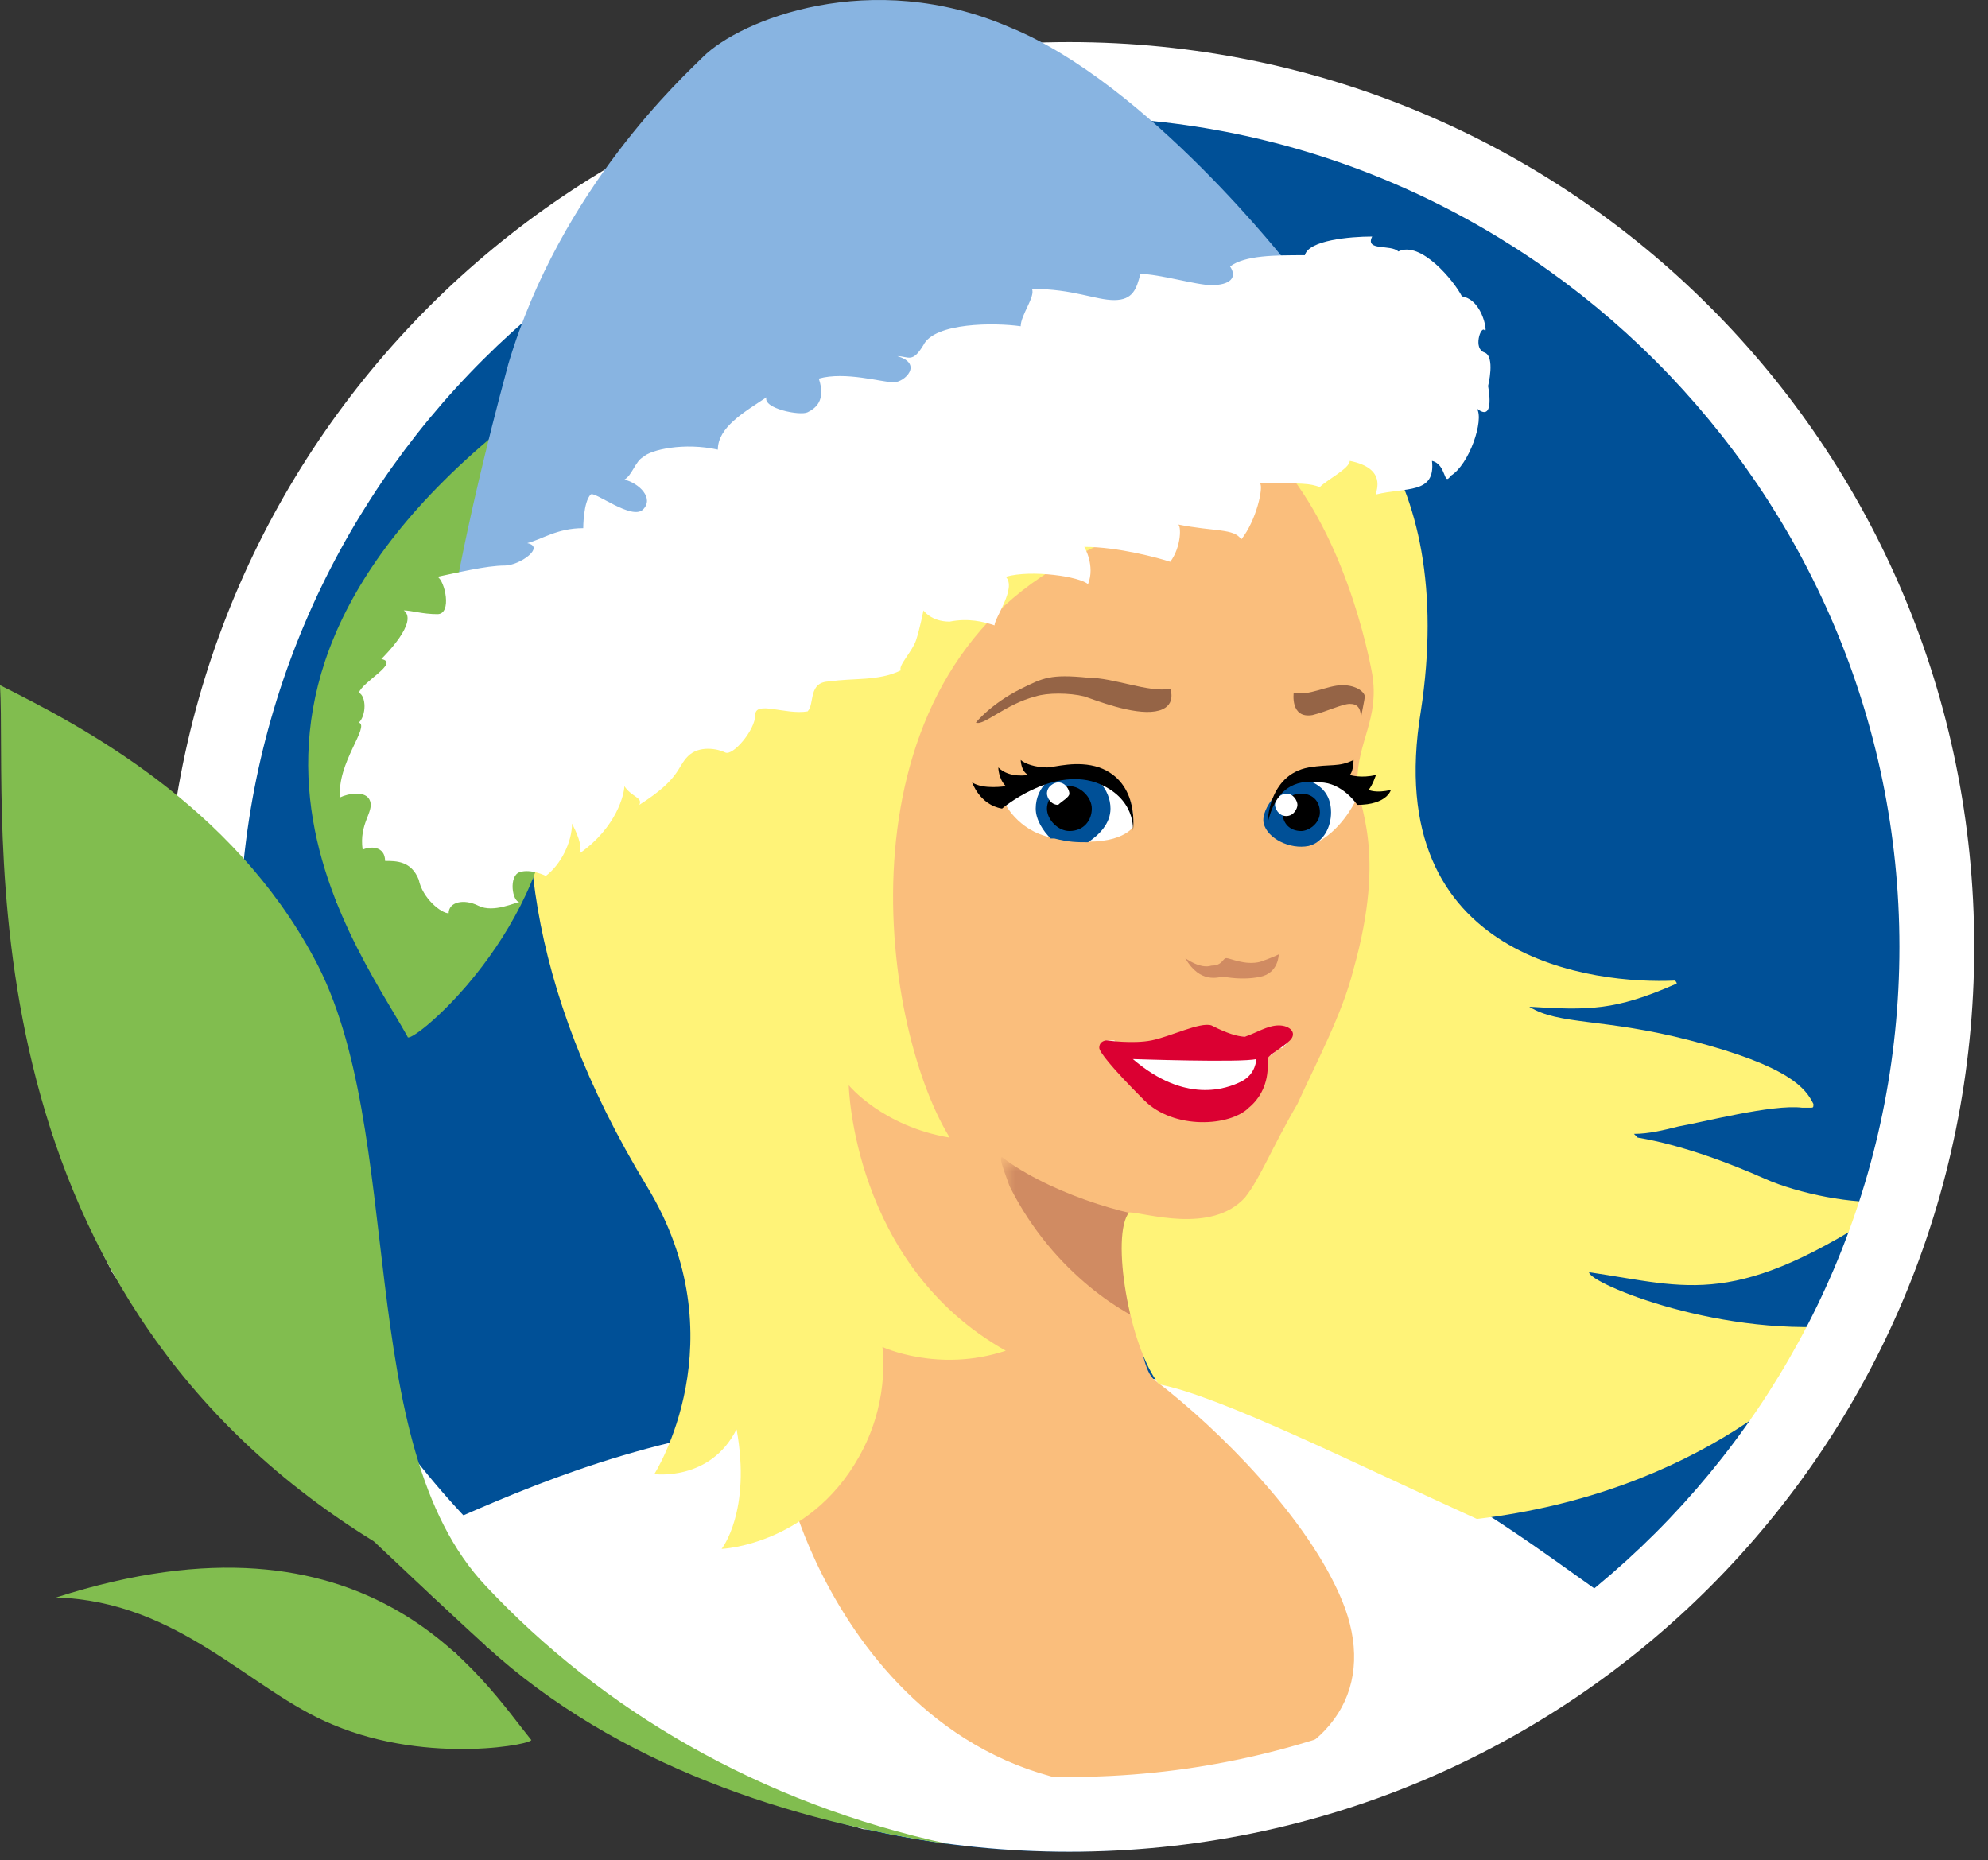<svg width="140" height="131" viewBox="0 0 140 131" fill="none" xmlns="http://www.w3.org/2000/svg">
<rect x="0" y="0" width="140" height="131" fill="#333333" stroke="none"/>
<path fill-rule="evenodd" clip-rule="evenodd" d="M138.238 67.209C138.238 32.454 110.064 4.018 75.044 4.018C40.024 4.018 11.85 32.191 11.85 67.209C11.85 101.965 40.024 130.401 75.044 130.401C110.064 130.401 138.238 101.965 138.238 67.209Z" fill="#005097"/>
<path fill-rule="evenodd" clip-rule="evenodd" d="M112.433 111.97C105.324 106.967 93.738 97.752 74.253 96.172C69.777 95.909 63.458 99.595 59.245 99.859C47.659 100.385 38.706 104.071 32.65 106.704C28.701 108.284 44.499 124.345 69.514 126.715C94.791 129.084 115.593 114.077 112.433 111.97Z" fill="white"/>
<path fill-rule="evenodd" clip-rule="evenodd" d="M85.84 125.398C94.266 123.819 96.899 118.553 94.53 112.76C92.16 106.967 85.84 100.648 81.364 97.225C79.784 96.172 79.784 88.01 81.101 86.694C82.417 85.114 86.63 88.01 89 85.64C90.843 83.797 93.74 77.478 95.846 69.843C97.953 61.944 96.373 58.257 95.846 56.414C95.056 52.992 97.163 52.728 97.163 47.462C97.163 44.303 92.16 32.717 86.63 28.505C86.63 28.768 85.84 28.768 85.84 29.031C85.05 31.401 80.311 34.034 73.728 37.193C64.512 41.669 59.773 48.515 59.246 51.938C49.504 74.845 62.669 94.856 59.773 91.433C60.036 94.593 60.299 95.646 58.719 100.122C57.929 102.228 53.717 103.545 55.56 104.334C55.033 104.071 61.616 129.874 85.84 125.398Z" fill="#FABE7C"/>
<mask id="mask0_9318_509" style="mask-type:luminance" maskUnits="userSpaceOnUse" x="70" y="81" width="13" height="13">
<path d="M82.94 81.691H70.564V93.276H82.94V81.691Z" fill="white"/>
</mask>
<g mask="url(#mask0_9318_509)">
<path fill-rule="evenodd" clip-rule="evenodd" d="M81.365 91.433C81.891 90.38 82.945 85.903 82.945 85.903C80.311 85.903 74.519 84.324 70.832 81.691C70.042 80.901 70.832 82.744 71.096 83.534C74.255 89.853 79.521 92.749 81.101 93.276C81.101 93.276 81.101 91.433 81.365 91.433Z" fill="#D08B62"/>
</g>
<path fill-rule="evenodd" clip-rule="evenodd" d="M88.735 31.138C94.001 35.877 96.107 44.566 96.634 47.462C97.161 50.622 95.581 52.202 95.581 55.098C95.581 56.678 97.687 59.837 95.317 68.263C94.528 71.422 92.684 74.845 91.368 77.741C89.525 80.901 88.735 83.007 87.681 84.324C85.312 86.957 80.572 85.377 79.519 85.377C78.202 86.957 79.519 94.856 81.625 97.489C85.838 98.279 95.317 103.018 104.007 106.967C119.542 105.124 128.231 96.699 130.338 93.276C121.385 94.329 111.906 90.38 111.906 89.59C119.015 90.643 122.175 92.223 133.234 84.85C133.497 84.85 133.234 84.587 132.971 84.587C130.601 84.85 126.651 84.061 124.282 83.007C121.912 81.954 118.489 80.638 115.329 80.111L115.066 79.848C116.119 79.848 117.172 79.584 118.225 79.321C119.805 79.058 124.808 77.741 126.915 78.005H127.441C127.705 78.005 127.705 78.005 127.705 77.741C127.178 76.688 126.125 75.108 119.015 73.265C112.959 71.686 109.8 72.212 107.693 70.896C111.906 71.159 113.749 71.159 117.962 69.316C118.225 69.316 117.962 69.053 117.962 69.053C112.433 69.316 97.161 67.736 100.057 50.095C102.69 32.981 94.001 24.029 86.365 26.135C86.365 26.135 86.628 23.239 77.939 21.659C68.723 19.816 57.664 23.502 51.608 27.978C41.602 35.35 28.437 55.361 45.552 83.534C52.135 94.329 46.078 103.808 46.078 103.808C46.078 103.808 50.028 104.335 51.871 100.648C52.925 106.441 50.818 109.074 50.818 109.074C50.818 109.074 57.401 108.811 60.824 101.965C62.667 98.279 62.141 94.856 62.141 94.856C62.141 94.856 66.09 96.699 70.83 95.119C60.034 89.063 59.771 76.425 59.771 76.425C59.771 76.425 62.141 79.321 66.88 80.111C61.877 71.949 58.717 47.989 75.569 39.3C81.362 36.14 87.418 35.087 88.735 31.138C88.735 31.401 88.735 30.874 88.735 31.138Z" fill="#FFF378"/>
<path fill-rule="evenodd" clip-rule="evenodd" d="M16.852 66.683C16.852 34.297 43.183 8.231 75.307 8.231C107.431 8.231 133.762 34.56 133.762 66.683C133.762 98.805 107.431 125.135 75.307 125.135C42.92 125.135 16.852 99.069 16.852 66.683ZM139.028 66.683C139.028 31.401 110.59 2.965 75.307 2.965C40.023 2.965 11.586 31.401 11.586 66.683C11.586 101.965 40.023 130.401 75.307 130.401C110.59 130.401 139.028 101.965 139.028 66.683Z" fill="white"/>
<path fill-rule="evenodd" clip-rule="evenodd" d="M31.858 123.029H32.648H33.437L34.227 122.765H35.017H35.544H36.071L36.334 122.502H36.86H37.124L36.86 122.239L36.597 121.712L36.334 121.449L35.807 120.922L35.544 120.396L35.017 119.869L34.754 119.342L34.227 118.816L33.701 118.289L33.174 117.763L32.648 117.236L32.121 116.446L31.331 115.92L30.804 115.393L30.014 114.866L29.224 114.34L28.434 113.813L27.645 113.287L26.591 113.023L25.801 112.497L24.748 111.97L23.695 111.707L22.642 111.443L21.588 111.18L20.535 110.917L19.219 110.654H17.902H16.585H15.269H13.952H12.373L10.793 110.917L9.213 111.18L7.37 111.707L5.79 111.97L5 112.233H5.263L6.58 112.497L7.633 112.76L8.95 113.023L10.003 113.55L11.319 114.076L12.373 114.603L13.426 115.13L14.216 115.656L15.269 116.183L16.322 116.709L17.112 117.499L18.166 118.026L18.955 118.816L20.009 119.342L20.799 119.869L21.588 120.396L22.642 120.922L23.432 121.185L24.485 121.712L25.538 121.975L26.328 122.239L27.381 122.502H28.434L29.224 122.765H30.278L31.068 123.029H31.858Z" fill="white"/>
<path fill-rule="evenodd" clip-rule="evenodd" d="M37.39 122.502C33.967 118.289 26.067 105.387 3.949 112.497C12.638 112.76 17.641 119.079 23.434 121.449C30.28 124.345 37.916 122.765 37.39 122.502Z" fill="#81BD4F"/>
<path fill-rule="evenodd" clip-rule="evenodd" d="M61.878 128.821H61.615L58.982 128.031L56.612 127.241L54.242 126.188L51.872 125.135L49.502 123.819L47.396 122.765L45.29 121.449L43.183 119.869L41.34 118.553L39.233 116.973L37.39 115.393L35.81 113.813L33.967 111.97L33.177 110.917L32.387 109.864L31.597 108.81L31.071 107.494L30.281 106.178L29.754 104.861L29.228 103.545L28.964 102.228L28.438 100.648L28.174 99.068L27.911 97.752L27.648 96.172L27.384 94.593L27.121 93.013L26.858 91.433L26.595 88.01L26.331 86.43L26.068 84.85L25.805 81.691L25.541 80.111L25.278 78.531L25.015 76.951L24.751 75.635L24.225 74.055L23.962 72.739L23.435 71.422L22.908 70.106L22.382 68.789L21.855 67.473L20.802 65.893L19.748 64.313L18.695 62.997L17.642 61.417L16.589 60.1L15.272 59.047L13.956 57.731L12.639 56.678L11.586 55.624L10.269 54.571L8.953 53.781L7.636 52.728L6.32 51.938L5.266 51.411L3.95 50.622L2.897 50.095L1.843 49.568L0.79 49.042L0.264 48.779V49.042V49.832V50.622V51.411V54.308V55.361V56.678V57.731V59.047L0.527 60.364V61.68V62.997L0.79 64.576V65.893L1.054 67.473L1.317 68.789L1.58 70.369L1.843 71.949L2.107 73.529L2.37 75.108L2.897 76.688L3.423 78.268L3.687 79.848L4.477 81.428L5.003 83.007L5.53 84.587L6.32 86.167L7.11 88.01L7.9 89.59L8.953 91.169L10.006 92.749L11.059 94.329L12.113 95.909L13.429 97.225L14.746 98.805L16.062 100.385L17.642 101.701L19.222 103.018L20.802 104.598L22.645 105.914L24.488 107.231L26.331 108.284L26.595 108.547L26.858 108.81L27.121 109.074L27.384 109.337L27.648 109.6L28.174 110.127L28.438 110.39L28.964 110.917L29.491 111.443L30.018 111.97L30.544 112.497L32.387 113.813L32.914 114.34L33.967 115.393L34.23 115.92L36.074 117.236L37.654 118.553L39.497 119.869L41.34 120.922L43.183 121.975L45.026 123.029L46.869 124.082L48.976 124.872L50.819 125.662L52.926 126.451L55.032 126.978L56.875 127.768L58.982 128.295L60.825 128.821H61.878Z" fill="white"/>
<path fill-rule="evenodd" clip-rule="evenodd" d="M66.881 129.874C53.452 126.978 42.393 120.396 34.23 111.707C24.751 101.702 28.701 79.584 22.118 67.473C16.325 56.678 5.793 51.148 0 48.252C0.527 57.467 -3.16 90.38 26.331 108.547C26.331 108.547 31.334 113.287 34.23 115.92C43.446 124.345 55.822 128.295 66.881 129.874Z" fill="#81BD4F"/>
<path fill-rule="evenodd" clip-rule="evenodd" d="M28.961 72.739H29.224L29.488 72.475L30.014 72.212L30.277 71.949L30.804 71.422L31.331 70.896L31.858 70.369L32.384 69.842L32.911 69.316L33.437 68.526L33.964 67.736L34.491 66.946L35.017 66.156L35.544 65.366L36.07 64.313L36.597 63.523L37.124 62.47L37.65 61.417L37.914 60.364L38.177 59.31L38.44 58.257L38.703 57.204L38.967 55.888V54.834V54.044V52.991L38.703 51.675V50.622L38.44 49.568V48.515L38.177 47.462V46.409L37.65 44.039V42.723L37.387 41.669V40.616L37.124 39.3V38.247V36.93L37.387 35.877V34.56L37.65 33.244L37.914 32.191L38.177 30.874L38.703 29.821L39.23 28.505L40.02 27.188V26.925L38.967 27.715L37.387 28.768L35.807 30.084L34.227 31.401L32.911 32.717L31.594 33.77L30.277 35.087L29.224 36.404L28.171 37.457L27.381 38.773L26.328 39.826L25.538 41.143L25.011 42.196L24.485 43.249L23.958 44.566L23.431 45.619L22.905 46.672L22.642 47.989L22.378 49.042L22.115 50.095V51.148L21.852 52.201V53.255V54.308V55.098V56.151L22.115 57.204L22.378 57.994V59.047L22.642 59.837L22.905 60.89L23.168 61.68L23.431 62.47L23.695 63.523L24.221 64.313L24.485 65.103L24.748 65.893L25.275 66.419L25.538 67.209L26.065 67.999L26.328 68.526L26.591 69.316L27.118 69.842L27.381 70.369L27.644 70.896L28.171 71.422L28.434 71.949L28.698 72.475L28.961 72.739Z" fill="white"/>
<path fill-rule="evenodd" clip-rule="evenodd" d="M38.968 55.888C39.758 46.936 33.702 36.404 40.811 26.135C10.004 46.936 24.75 65.893 28.699 73.002C28.699 73.792 38.178 66.156 38.968 55.888Z" fill="#81BD4F"/>
<path fill-rule="evenodd" clip-rule="evenodd" d="M72.936 49.042C73.725 48.779 75.305 48.779 76.359 49.042C77.148 49.305 79.782 50.358 81.362 50.095C82.941 49.832 82.415 48.515 82.415 48.515C80.835 48.779 78.465 47.725 76.622 47.725C73.989 47.462 73.462 47.726 71.882 48.515C69.776 49.569 68.723 50.885 68.723 50.885C69.249 51.148 70.829 49.569 72.936 49.042Z" fill="#956446"/>
<path fill-rule="evenodd" clip-rule="evenodd" d="M96.109 49.042C96.109 48.779 95.582 48.252 94.529 48.252C93.476 48.252 92.159 49.042 91.106 48.779C91.106 48.779 90.843 50.622 92.423 50.358C93.476 50.095 94.529 49.568 95.056 49.568C95.583 49.568 95.846 49.832 95.846 50.622C95.846 50.358 96.109 49.305 96.109 49.042Z" fill="#956446"/>
<path fill-rule="evenodd" clip-rule="evenodd" d="M79.782 58.257C79.782 58.257 80.309 55.098 77.149 54.308C73.2 53.518 70.83 56.678 70.83 56.678C70.83 56.678 71.883 58.784 74.516 59.047C78.729 59.837 79.782 58.257 79.782 58.257Z" fill="white"/>
<path fill-rule="evenodd" clip-rule="evenodd" d="M76.624 59.311C77.414 58.784 78.204 57.994 78.204 56.941C78.204 55.624 77.15 54.308 75.571 54.308C74.254 54.308 72.938 55.361 72.938 56.941C72.938 57.731 73.464 58.521 73.991 59.047H74.254C75.307 59.311 75.834 59.311 76.624 59.311Z" fill="#005097"/>
<path fill-rule="evenodd" clip-rule="evenodd" d="M76.888 56.941C76.888 56.151 76.098 55.361 75.308 55.361C74.519 55.361 73.728 56.151 73.728 56.941C73.728 57.731 74.519 58.521 75.308 58.521C76.362 58.521 76.888 57.731 76.888 56.941Z" fill="black"/>
<path fill-rule="evenodd" clip-rule="evenodd" d="M75.308 55.888C75.308 55.624 75.045 55.098 74.518 55.098C74.255 55.098 73.728 55.361 73.728 55.888C73.728 56.151 73.992 56.678 74.518 56.678C74.782 56.414 75.308 56.151 75.308 55.888Z" fill="white"/>
<path fill-rule="evenodd" clip-rule="evenodd" d="M93.209 59.047C94.789 57.994 95.579 56.151 95.579 56.151C95.579 56.151 93.473 54.571 92.156 54.571C90.84 54.571 88.996 56.678 89.26 57.994C89.26 59.311 91.629 60.101 93.209 59.047Z" fill="white"/>
<path fill-rule="evenodd" clip-rule="evenodd" d="M92.156 59.574C93.209 59.31 93.736 58.257 93.736 57.204C93.736 55.888 92.945 55.098 91.629 54.834C90.312 55.098 88.733 56.941 88.996 57.994C89.259 59.047 90.839 59.837 92.156 59.574Z" fill="#005097"/>
<path fill-rule="evenodd" clip-rule="evenodd" d="M92.95 57.204C92.95 56.414 92.423 55.888 91.633 55.888C90.843 55.888 90.316 56.414 90.316 57.204C90.316 57.994 90.843 58.521 91.633 58.521C92.16 58.521 92.95 57.994 92.95 57.204Z" fill="black"/>
<path fill-rule="evenodd" clip-rule="evenodd" d="M91.369 56.678C91.369 56.414 91.106 55.888 90.579 55.888C90.316 55.888 89.789 56.151 89.789 56.678C89.789 56.941 90.052 57.467 90.579 57.467C91.106 57.467 91.369 56.941 91.369 56.678Z" fill="white"/>
<path fill-rule="evenodd" clip-rule="evenodd" d="M86.102 68.789C86.365 68.789 87.418 69.052 88.735 68.789C90.052 68.526 90.052 67.21 90.052 67.21C90.052 67.21 89.525 67.473 88.735 67.736C87.682 67.999 86.628 67.473 86.365 67.473C86.102 67.473 86.102 67.999 85.312 67.999C84.522 68.263 83.469 67.473 83.469 67.473C84.522 69.316 85.838 68.789 86.102 68.789Z" fill="#D08B62"/>
<path fill-rule="evenodd" clip-rule="evenodd" d="M85.314 78.795H85.84L86.63 78.531H87.157L87.42 78.268L87.947 78.005L88.21 77.478L88.474 77.215L88.737 76.688L89 76.425V75.898V75.635V75.372V75.108V74.845V74.582H89.263V74.319H89.527L89.79 74.055L90.053 73.792H90.317L90.58 73.529V73.265L90.843 73.002V72.739H90.58V72.475H90.317H90.053H89.79H89.527L89 72.739L88.737 73.002H88.21H87.683H87.42H86.894L86.367 72.739H86.104L85.577 72.475H85.314H85.05H84.787H84.524H83.997L83.734 72.739H83.207L82.154 73.265H81.627H81.364L80.838 73.529H80.311H80.048H79.521H78.994H78.731L78.468 73.265H78.204H77.941L77.678 73.529V73.792H77.941V74.055L78.204 74.319L78.731 74.845L78.994 75.372L79.521 75.898L80.048 76.425L80.574 76.952L81.364 77.478L81.891 78.005L82.417 78.268L83.207 78.531L83.997 78.795H84.524H85.314Z" fill="white"/>
<path fill-rule="evenodd" clip-rule="evenodd" d="M87.947 78.004C89.526 76.688 89.263 74.845 89.263 74.582C89.263 74.318 90.316 73.792 90.843 73.265C91.369 72.739 90.843 72.212 90.053 72.212C89.263 72.212 88.473 72.739 87.683 73.002C86.893 73.002 85.84 72.475 85.313 72.212C84.523 71.949 82.417 73.002 81.1 73.265C79.784 73.528 77.941 73.265 77.941 73.265C77.941 73.265 77.414 73.265 77.414 73.792C77.414 74.055 78.204 75.108 80.574 77.478C82.68 79.584 86.63 79.321 87.947 78.004Z" fill="#DB0032"/>
<path fill-rule="evenodd" clip-rule="evenodd" d="M87.415 76.162C88.469 75.635 88.469 74.582 88.469 74.582C87.415 74.845 79.779 74.582 79.779 74.582C83.466 77.741 86.362 76.688 87.415 76.162Z" fill="white"/>
<path fill-rule="evenodd" clip-rule="evenodd" d="M92.95 55.098C94.53 55.098 95.583 56.678 95.583 56.678C97.689 56.678 97.953 55.624 97.953 55.624C96.9 55.888 96.373 55.624 96.373 55.624C96.636 55.361 96.9 54.571 96.9 54.571C95.846 54.834 95.056 54.571 95.056 54.571C95.32 54.308 95.32 53.518 95.32 53.518C94.266 54.044 93.74 53.781 92.16 54.045C89.264 54.571 89.264 57.994 89.264 57.994C89.79 55.624 91.107 54.834 92.95 55.098Z" fill="black"/>
<path fill-rule="evenodd" clip-rule="evenodd" d="M77.413 54.045C75.834 53.518 74.254 54.045 73.727 54.045C72.937 54.045 72.147 53.781 71.884 53.518C71.884 53.518 71.884 54.308 72.411 54.571C72.411 54.571 71.094 54.834 70.304 54.045C70.304 54.045 70.304 54.834 70.831 55.361C70.831 55.361 69.251 55.624 68.461 55.098C68.461 55.098 68.987 56.678 70.567 56.941C70.567 56.941 73.99 54.045 77.15 55.098C80.046 56.151 79.783 58.521 79.783 58.521C79.783 58.521 80.31 55.098 77.413 54.045Z" fill="black"/>
<path d="M90.837 18.763C90.837 18.763 80.831 5.861 71.088 1.912C61.346 -2.301 52.13 1.385 49.497 4.018C48.18 5.335 39.491 13.234 35.805 25.609C32.382 38.247 31.592 44.566 31.592 44.566C31.592 44.566 77.671 37.457 90.837 18.763Z" fill="#88B4E1"/>
<path d="M41.073 37.194C39.23 37.194 38.177 37.984 37.123 38.247C38.44 38.51 36.597 39.827 35.544 39.827C34.227 39.827 32.121 40.353 30.804 40.617C31.331 40.88 31.857 43.25 30.804 43.25C29.751 43.25 28.961 42.986 28.434 42.986C29.487 43.776 27.118 46.146 26.854 46.409C28.171 46.673 25.538 47.989 25.275 48.779C25.801 49.042 25.801 50.359 25.275 50.885C26.064 51.149 23.695 53.782 23.958 56.151C24.485 55.888 25.801 55.625 26.064 56.415C26.328 57.205 25.274 57.995 25.538 59.838C26.064 59.574 27.118 59.574 27.118 60.627C27.908 60.627 28.961 60.627 29.488 61.944C29.751 63.26 31.067 64.314 31.594 64.314C31.594 63.524 32.647 63.26 33.7 63.787C34.754 64.314 36.334 63.524 36.597 63.524C36.07 63.524 35.807 61.681 36.597 61.417C37.387 61.154 38.44 61.681 38.44 61.681C39.493 60.891 40.283 59.311 40.283 57.994C40.546 58.521 41.073 59.574 40.81 60.101C43.443 58.258 43.969 55.888 43.969 55.361C44.496 56.151 45.286 56.151 45.023 56.678C47.919 54.835 47.656 54.045 48.446 53.255C49.236 52.465 50.552 52.728 51.079 52.992C51.605 53.255 53.185 51.412 53.185 50.359C53.185 49.306 55.292 50.359 56.872 50.096C57.398 49.569 56.872 47.989 58.452 47.989C60.031 47.726 61.875 47.989 63.455 47.199C63.191 46.936 64.244 45.883 64.508 45.093C64.771 44.303 65.034 42.986 65.034 42.986C65.034 42.986 65.561 43.776 66.877 43.776C68.194 43.513 69.247 43.776 70.037 44.04C70.037 43.513 71.617 41.407 70.827 40.617C72.67 40.09 76.093 40.617 76.62 41.143C77.147 39.827 76.357 38.51 76.357 38.51C78.726 38.51 81.623 39.3 82.413 39.564C83.203 38.51 83.203 36.931 82.939 36.931C85.572 37.457 86.889 37.194 87.416 37.984C88.469 36.667 88.996 34.298 88.732 34.034C91.892 34.034 92.155 34.034 92.945 34.298C93.472 33.771 95.052 32.981 95.052 32.455C97.685 32.981 96.895 34.561 96.895 34.824C99.001 34.298 101.108 34.824 100.844 32.455C101.898 32.718 101.634 34.298 102.161 33.508C103.477 32.718 104.531 29.558 104.004 28.768C105.321 29.822 104.794 27.189 104.794 27.189C104.794 27.189 105.321 25.082 104.531 24.819C103.741 24.556 104.267 22.976 104.531 23.239C104.794 23.766 104.531 21.133 102.951 20.869C102.424 19.816 100.055 16.92 98.475 17.71C97.948 17.183 96.105 17.71 96.632 16.657C95.052 16.657 92.155 16.92 91.892 17.973C89.785 17.973 87.679 17.973 86.626 18.763C87.152 19.553 86.626 20.079 85.309 20.079C84.256 20.079 81.623 19.29 80.306 19.29C80.043 20.343 79.78 21.133 78.463 21.133C77.147 21.133 75.567 20.343 72.67 20.343C72.934 20.869 71.88 22.186 71.88 22.976C70.037 22.712 65.824 22.712 65.034 24.292C64.244 25.609 63.981 25.082 63.191 25.082C65.034 25.609 63.718 26.925 62.928 26.925C62.138 26.925 59.505 26.135 57.662 26.662C58.188 28.242 57.398 28.768 56.872 29.032C56.345 29.295 53.712 28.768 53.975 27.979C52.395 29.032 50.552 30.085 50.552 31.665C48.182 31.138 45.813 31.665 45.286 32.191C44.759 32.455 44.496 33.508 43.969 33.771C45.023 34.034 46.076 35.087 45.286 35.877C44.496 36.667 41.863 34.561 41.6 34.824C41.073 35.351 41.073 37.194 41.073 37.194Z" fill="white"/>
</svg>
